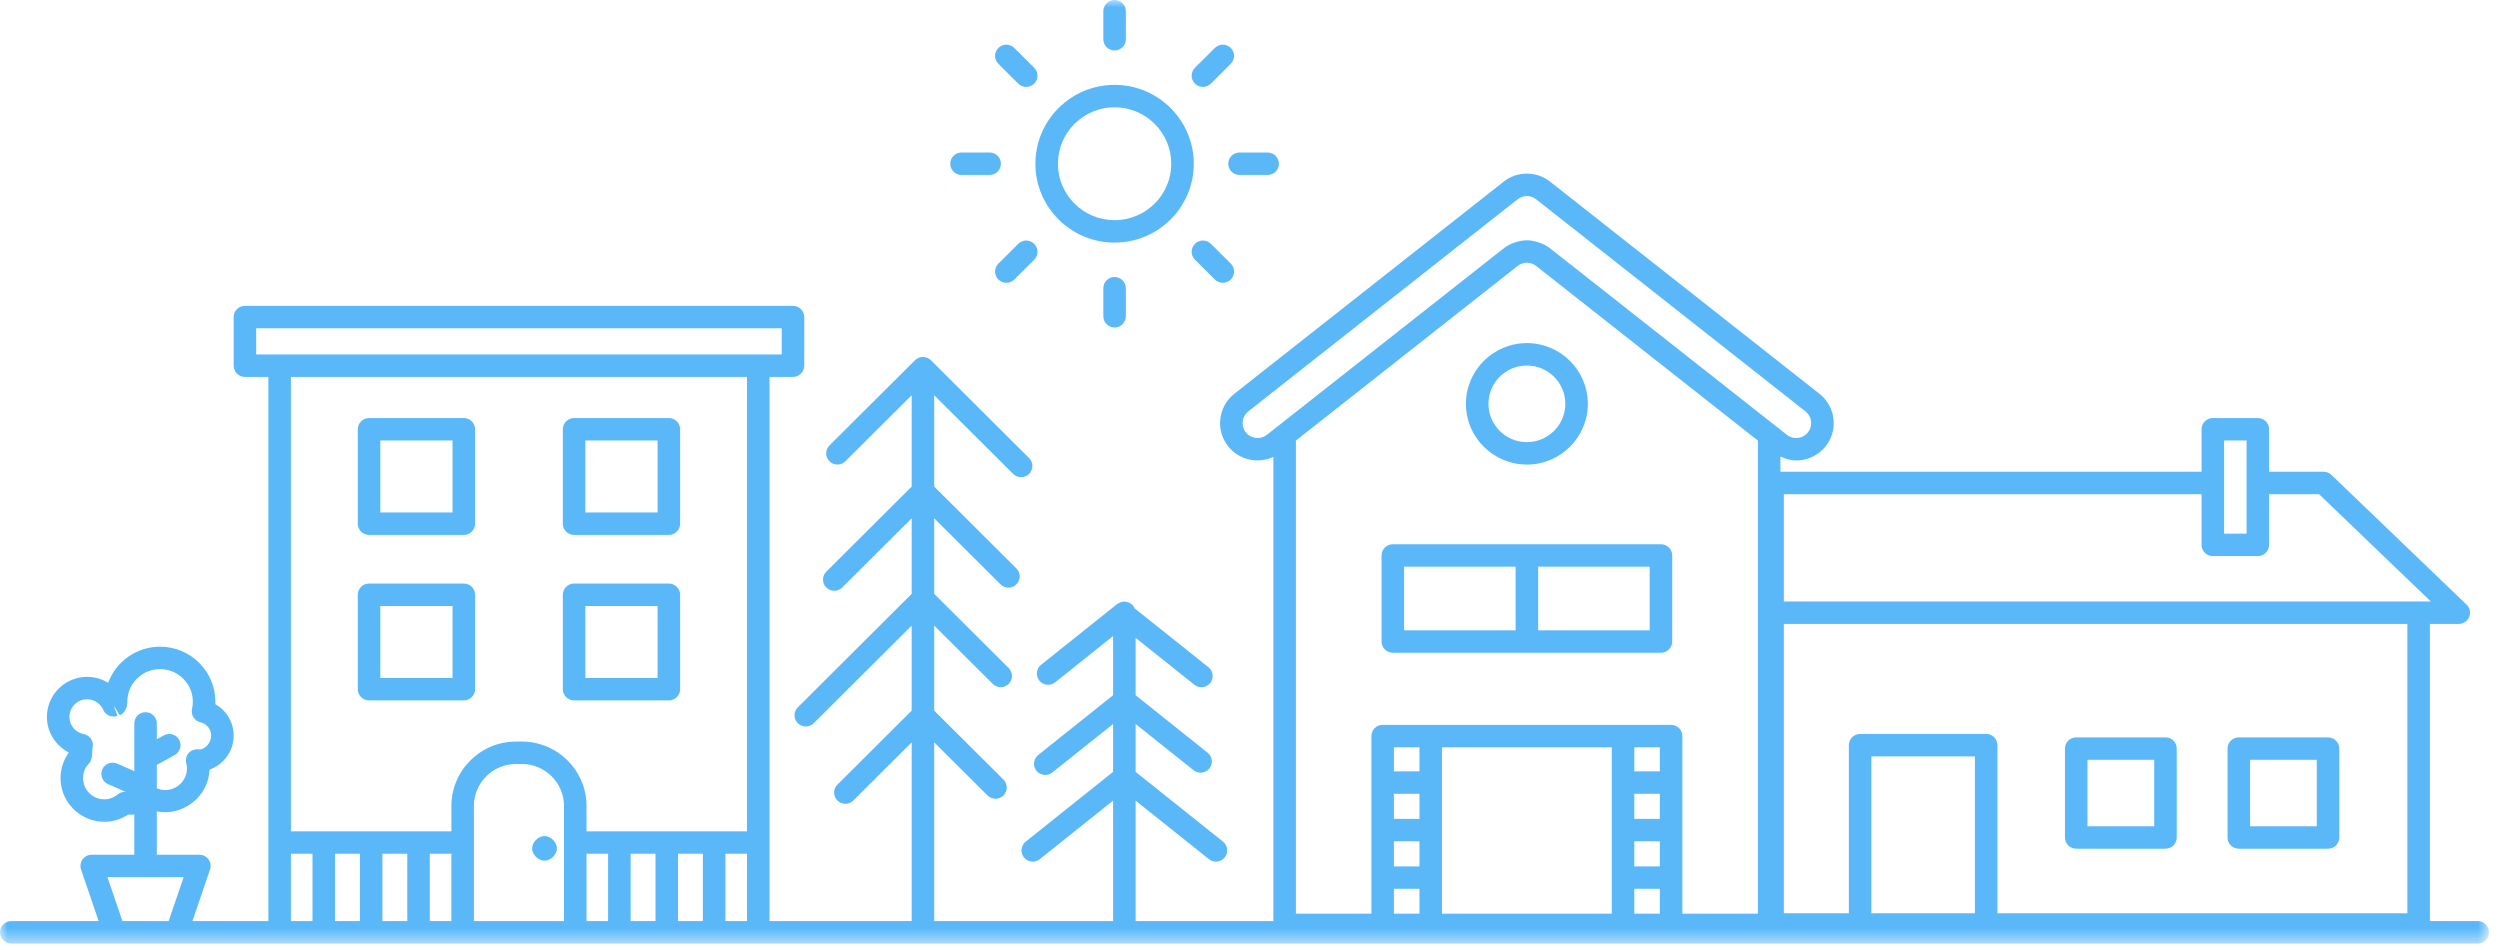 <?xml version="1.0" encoding="UTF-8" standalone="no"?>
<svg width="171px" height="65px" viewBox="0 0 171 65" version="1.1" xmlns="http://www.w3.org/2000/svg" xmlns:xlink="http://www.w3.org/1999/xlink">
    <!-- Generator: Sketch 3.8.3 (29802) - http://www.bohemiancoding.com/sketch -->
    <title>illustration-0listings</title>
    <desc>Created with Sketch.</desc>
    <defs>
        <polygon id="path-1" points="0 64.537 170.248 64.537 170.248 -0 0 -0"></polygon>
    </defs>
    <g id="Page-1" stroke="none" stroke-width="1" fill="none" fill-rule="evenodd">
        <g id="out-of-listings---some" transform="translate(-1070, -739)">
            <g id="out-of-listings" transform="translate(968, 739)">
                <g id="illustration-0listings" transform="translate(102, 0)">
                    <path d="M37.245,57.185 C36.82,57.185 36.398,57.604 36.398,58.029 C36.398,58.453 36.82,58.873 37.245,58.873 C37.671,58.873 38.093,58.453 38.093,58.029 C38.093,57.604 37.671,57.185 37.245,57.185 L37.245,57.185 Z" id="Fill-1" fill="#5AB8F9"></path>
                    <mask id="mask-2" fill="white">
                        <use xlink:href="#path-1"></use>
                    </mask>
                    <g id="Clip-4"></g>
                    <path d="M26.012,46.373 L30.954,46.373 L30.954,41.449 L26.012,41.449 L26.012,46.373 Z M25.242,47.908 L31.726,47.908 C32.151,47.908 32.496,47.564 32.496,47.141 L32.496,40.682 C32.496,40.258 32.151,39.914 31.726,39.914 L25.242,39.914 C24.817,39.914 24.471,40.258 24.471,40.682 L24.471,47.141 C24.471,47.564 24.817,47.908 25.242,47.908 L25.242,47.908 Z" id="Fill-3" fill="#5AB8F9" mask="url(#mask-2)"></path>
                    <path d="M26.012,35.054 L30.954,35.054 L30.954,30.13 L26.012,30.13 L26.012,35.054 Z M25.242,36.588 L31.726,36.588 C32.151,36.588 32.496,36.245 32.496,35.821 L32.496,29.362 C32.496,28.939 32.151,28.595 31.726,28.595 L25.242,28.595 C24.817,28.595 24.471,28.939 24.471,29.362 L24.471,35.821 C24.471,36.245 24.817,36.588 25.242,36.588 L25.242,36.588 Z" id="Fill-5" fill="#5AB8F9" mask="url(#mask-2)"></path>
                    <path d="M40.037,46.373 L44.979,46.373 L44.979,41.449 L40.037,41.449 L40.037,46.373 Z M39.267,47.908 L45.751,47.908 C46.176,47.908 46.521,47.564 46.521,47.141 L46.521,40.682 C46.521,40.258 46.176,39.914 45.751,39.914 L39.267,39.914 C38.842,39.914 38.497,40.258 38.497,40.682 L38.497,47.141 C38.497,47.564 38.842,47.908 39.267,47.908 L39.267,47.908 Z" id="Fill-6" fill="#5AB8F9" mask="url(#mask-2)"></path>
                    <path d="M40.037,35.054 L44.979,35.054 L44.979,30.13 L40.037,30.13 L40.037,35.054 Z M39.267,36.588 L45.751,36.588 C46.176,36.588 46.521,36.245 46.521,35.821 L46.521,29.362 C46.521,28.939 46.176,28.595 45.751,28.595 L39.267,28.595 C38.842,28.595 38.497,28.939 38.497,29.362 L38.497,35.821 C38.497,36.245 38.842,36.588 39.267,36.588 L39.267,36.588 Z" id="Fill-7" fill="#5AB8F9" mask="url(#mask-2)"></path>
                    <path d="M104.439,25.002 C102.989,25.002 101.809,26.178 101.809,27.622 C101.809,29.066 102.989,30.242 104.439,30.242 C105.888,30.242 107.068,29.066 107.068,27.622 C107.068,26.178 105.888,25.002 104.439,25.002 M104.439,31.777 C102.14,31.777 100.268,29.912 100.268,27.622 C100.268,25.332 102.14,23.467 104.439,23.467 C106.737,23.467 108.609,25.332 108.609,27.622 C108.609,29.912 106.737,31.777 104.439,31.777" id="Fill-8" fill="#5AB8F9" mask="url(#mask-2)"></path>
                    <path d="M105.21,43.113 L112.838,43.113 L112.838,38.762 L105.21,38.762 L105.21,43.113 Z M96.039,43.113 L103.668,43.113 L103.668,38.762 L96.039,38.762 L96.039,43.113 Z M113.609,37.227 L95.269,37.227 C94.843,37.227 94.498,37.571 94.498,37.994 L94.498,43.881 C94.498,44.304 94.843,44.648 95.269,44.648 L113.609,44.648 C114.034,44.648 114.379,44.304 114.379,43.881 L114.379,37.994 C114.379,37.571 114.034,37.227 113.609,37.227 L113.609,37.227 Z" id="Fill-9" fill="#5AB8F9" mask="url(#mask-2)"></path>
                    <path d="M142.783,56.517 L147.348,56.517 L147.348,51.971 L142.783,51.971 L142.783,56.517 Z M148.118,58.052 L142.013,58.052 C141.588,58.052 141.243,57.71 141.243,57.285 L141.243,51.204 C141.243,50.78 141.588,50.436 142.013,50.436 L148.118,50.436 C148.544,50.436 148.889,50.78 148.889,51.204 L148.889,57.285 C148.889,57.71 148.544,58.052 148.118,58.052 L148.118,58.052 Z" id="Fill-10" fill="#5AB8F9" mask="url(#mask-2)"></path>
                    <path d="M153.905,56.517 L158.468,56.517 L158.468,51.971 L153.905,51.971 L153.905,56.517 Z M159.238,58.052 L153.134,58.052 C152.708,58.052 152.364,57.71 152.364,57.285 L152.364,51.204 C152.364,50.78 152.708,50.436 153.134,50.436 L159.238,50.436 C159.663,50.436 160.008,50.78 160.008,51.204 L160.008,57.285 C160.008,57.71 159.663,58.052 159.238,58.052 L159.238,58.052 Z" id="Fill-11" fill="#5AB8F9" mask="url(#mask-2)"></path>
                    <path d="M122.015,41.141 L122.015,33.802 L150.587,33.802 L150.587,37.27 C150.587,37.693 150.932,38.037 151.357,38.037 L154.435,38.037 C154.861,38.037 155.206,37.693 155.206,37.27 L155.206,33.802 L158.624,33.802 L166.27,41.141 L165.435,41.141 L122.015,41.141 Z M164.665,62.466 L136.624,62.466 L136.624,50.968 C136.624,50.545 136.28,50.201 135.853,50.201 L127.233,50.201 C126.806,50.201 126.462,50.545 126.462,50.968 L126.462,62.466 L122.015,62.466 L122.015,42.675 L164.665,42.675 L164.665,62.466 Z M128.001,62.466 L135.083,62.466 L135.083,51.737 L128.001,51.737 L128.001,62.466 Z M152.128,33.802 L152.128,32.267 L152.128,30.129 L153.665,30.129 L153.665,32.267 L153.665,33.802 L153.665,36.502 L152.128,36.502 L152.128,33.802 Z M120.24,62.495 L115.073,62.495 L115.073,50.347 C115.073,49.923 114.73,49.579 114.303,49.579 L94.575,49.579 C94.148,49.579 93.804,49.923 93.804,50.347 L93.804,62.495 L88.639,62.495 L88.639,30.135 L103.803,18.194 C104.178,17.896 104.699,17.896 105.075,18.194 L120.24,30.137 L120.24,62.495 Z M111.786,52.758 L113.533,52.758 L113.533,51.114 L111.786,51.114 L111.786,52.758 Z M111.786,56.009 L113.533,56.009 L113.533,54.295 L111.786,54.295 L111.786,56.009 Z M111.786,59.26 L113.533,59.26 L113.533,57.544 L111.786,57.544 L111.786,59.26 Z M111.786,62.495 L113.533,62.495 L113.533,60.795 L111.786,60.795 L111.786,62.495 Z M98.631,62.495 L110.245,62.495 L110.245,51.114 L98.631,51.114 L98.631,62.495 Z M95.343,52.758 L97.09,52.758 L97.09,51.114 L95.343,51.114 L95.343,52.758 Z M95.343,56.009 L97.09,56.009 L97.09,54.295 L95.343,54.295 L95.343,56.009 Z M95.343,59.26 L97.09,59.26 L97.09,57.544 L95.343,57.544 L95.343,59.26 Z M95.343,62.495 L97.09,62.495 L97.09,60.795 L95.343,60.795 L95.343,62.495 Z M86.653,29.743 C86.206,30.092 85.561,30.016 85.213,29.575 C84.863,29.133 84.939,28.489 85.382,28.14 L103.803,13.632 C104.178,13.336 104.701,13.336 105.073,13.632 L123.495,28.14 C123.711,28.31 123.847,28.551 123.879,28.823 C123.91,29.093 123.834,29.36 123.663,29.574 C123.317,30.014 122.671,30.097 122.224,29.743 L121.781,29.393 L106.029,16.989 C105.771,16.785 105.482,16.65 105.183,16.559 C104.939,16.486 104.69,16.435 104.439,16.435 C104.188,16.435 103.938,16.486 103.695,16.559 C103.394,16.65 103.106,16.785 102.849,16.989 L87.098,29.393 L86.653,29.743 Z M49.619,63.002 L51.094,63.002 L51.094,58.397 L49.619,58.397 L49.619,63.002 Z M46.376,63.002 L48.077,63.002 L48.077,58.397 L46.376,58.397 L46.376,63.002 Z M43.135,63.002 L44.835,63.002 L44.835,58.397 L43.135,58.397 L43.135,63.002 Z M40.118,63.002 L41.594,63.002 L41.594,58.397 L40.118,58.397 L40.118,63.002 Z M32.415,63.002 L32.415,55.129 C32.415,53.547 33.708,52.258 35.298,52.258 L35.694,52.258 C37.285,52.258 38.578,53.547 38.578,55.129 L38.578,63.002 L32.415,63.002 Z M29.398,63.002 L30.873,63.002 L30.873,58.397 L29.398,58.397 L29.398,63.002 Z M26.156,63.002 L27.857,63.002 L27.857,58.397 L26.156,58.397 L26.156,63.002 Z M22.915,63.002 L24.616,63.002 L24.616,58.397 L22.915,58.397 L22.915,63.002 Z M19.899,63.002 L21.374,63.002 L21.374,58.397 L19.899,58.397 L19.899,63.002 Z M17.523,24.246 L17.523,22.455 L53.47,22.455 L53.47,24.246 L51.865,24.246 L19.128,24.246 L17.523,24.246 Z M35.694,50.723 L35.298,50.723 C32.859,50.723 30.875,52.7 30.875,55.129 L30.875,56.862 L19.899,56.862 L19.899,25.781 L51.094,25.781 L51.094,56.862 L40.118,56.862 L40.118,55.129 C40.118,52.7 38.134,50.723 35.694,50.723 L35.694,50.723 Z M11.536,63.002 L8.375,63.002 L7.349,59.998 L12.562,59.998 L11.536,63.002 Z M8.015,52.233 C7.624,52.06 7.171,52.236 6.998,52.623 C6.827,53.011 7.003,53.464 7.392,53.636 L8.599,54.167 C8.405,54.15 8.21,54.207 8.061,54.331 C7.872,54.488 7.557,54.674 7.137,54.674 C6.334,54.674 5.681,54.024 5.681,53.223 C5.681,52.843 5.83,52.483 6.1,52.209 C6.252,52.054 6.316,51.704 6.303,51.486 C6.303,51.348 6.326,51.216 6.346,51.085 C6.41,50.675 6.137,50.292 5.73,50.213 C5.162,50.106 4.749,49.61 4.749,49.036 C4.749,48.371 5.291,47.831 5.958,47.831 C6.436,47.831 6.87,48.115 7.063,48.554 C7.226,48.925 7.656,49.105 8.038,48.964 L7.771,48.244 L8.186,48.919 C8.523,48.813 8.727,48.353 8.707,48.003 C8.707,46.771 9.712,45.768 10.95,45.768 C12.187,45.768 13.191,46.771 13.191,48.003 C13.191,48.155 13.173,48.316 13.134,48.49 C13.042,48.902 13.3,49.311 13.713,49.406 C14.143,49.504 14.442,49.877 14.442,50.315 C14.442,50.829 14.021,51.249 13.652,51.265 C13.365,51.205 13.052,51.314 12.875,51.542 C12.729,51.728 12.678,51.974 12.737,52.202 C12.772,52.342 12.789,52.457 12.789,52.562 C12.789,53.556 11.774,54.33 10.76,53.935 C10.749,53.931 10.737,53.932 10.726,53.929 L10.726,52.304 C10.748,52.295 10.771,52.298 10.792,52.287 L11.956,51.639 C12.325,51.432 12.459,50.964 12.251,50.594 C12.043,50.224 11.577,50.094 11.202,50.299 L10.726,50.565 L10.726,49.481 C10.726,49.056 10.381,48.714 9.956,48.714 C9.529,48.714 9.186,49.056 9.186,49.481 L9.186,52.747 L8.015,52.233 Z M169.479,63.002 L166.205,63.002 L166.205,42.675 L168.179,42.675 C168.493,42.675 168.776,42.485 168.893,42.195 C169.011,41.905 168.94,41.572 168.712,41.355 L159.468,32.481 C159.327,32.344 159.134,32.267 158.935,32.267 L155.206,32.267 L155.206,29.362 C155.206,28.938 154.861,28.594 154.435,28.594 L151.357,28.594 C150.932,28.594 150.587,28.938 150.587,29.362 L150.587,32.267 L121.781,32.267 L121.781,31.225 C122.126,31.386 122.486,31.497 122.856,31.497 C123.615,31.497 124.366,31.164 124.873,30.527 C125.298,29.99 125.489,29.322 125.409,28.644 C125.329,27.967 124.99,27.359 124.45,26.935 L106.029,12.427 C105.094,11.691 103.784,11.691 102.849,12.427 L84.426,26.935 C83.318,27.809 83.128,29.42 84.004,30.525 L84.004,30.527 C84.757,31.472 86.046,31.741 87.098,31.253 L87.098,63.002 L77.677,63.002 L77.677,54.764 L82.691,58.767 C82.831,58.881 83.002,58.936 83.172,58.936 C83.398,58.936 83.62,58.836 83.774,58.647 C84.039,58.317 83.985,57.834 83.654,57.568 L77.677,52.796 L77.677,49.521 L81.64,52.684 C81.782,52.798 81.952,52.853 82.121,52.853 C82.347,52.853 82.571,52.753 82.723,52.565 C82.988,52.235 82.936,51.751 82.603,51.486 L77.677,47.553 L77.677,43.63 L81.696,46.838 C81.838,46.95 82.007,47.005 82.178,47.005 C82.403,47.005 82.626,46.907 82.779,46.718 C83.044,46.387 82.991,45.905 82.659,45.639 L77.616,41.615 C77.601,41.578 77.573,41.55 77.553,41.517 C77.536,41.487 77.529,41.455 77.507,41.428 C77.498,41.417 77.485,41.412 77.475,41.401 C77.438,41.359 77.392,41.328 77.345,41.294 C77.31,41.269 77.279,41.242 77.241,41.225 C77.193,41.2 77.14,41.19 77.086,41.177 C77.042,41.165 76.999,41.153 76.952,41.15 C76.936,41.148 76.922,41.141 76.906,41.141 C76.868,41.141 76.834,41.157 76.797,41.162 C76.749,41.17 76.701,41.174 76.655,41.191 C76.603,41.21 76.558,41.236 76.512,41.263 C76.484,41.28 76.452,41.288 76.424,41.308 L71.209,45.472 C70.877,45.738 70.824,46.221 71.088,46.551 C71.242,46.74 71.465,46.84 71.69,46.84 C71.859,46.84 72.03,46.784 72.172,46.672 L76.136,43.507 L76.136,47.553 L71.015,51.641 C70.682,51.906 70.63,52.388 70.894,52.72 C71.048,52.909 71.271,53.007 71.496,53.007 C71.665,53.007 71.836,52.951 71.978,52.839 L76.136,49.521 L76.136,52.796 L70.159,57.568 C69.826,57.834 69.774,58.317 70.039,58.647 C70.191,58.836 70.414,58.936 70.639,58.936 C70.81,58.936 70.98,58.881 71.122,58.767 L76.136,54.764 L76.136,63.002 L63.899,63.002 L63.899,50.777 L67.547,54.411 C67.697,54.56 67.894,54.635 68.091,54.635 C68.288,54.635 68.486,54.56 68.637,54.411 C68.937,54.11 68.937,53.625 68.637,53.324 L63.899,48.606 L63.899,42.791 L67.906,46.781 C68.057,46.93 68.255,47.005 68.45,47.005 C68.647,47.005 68.845,46.93 68.996,46.781 C69.296,46.48 69.296,45.995 68.996,45.696 L63.899,40.62 L63.899,35.452 L68.435,39.969 C68.584,40.12 68.781,40.195 68.979,40.195 C69.176,40.195 69.373,40.12 69.524,39.969 C69.824,39.67 69.824,39.185 69.524,38.884 L63.899,33.282 L63.899,27.035 L69.301,32.415 C69.452,32.565 69.649,32.64 69.846,32.64 C70.043,32.64 70.24,32.565 70.39,32.415 C70.692,32.115 70.692,31.63 70.39,31.33 L63.675,24.641 C63.604,24.568 63.519,24.512 63.423,24.473 C63.235,24.395 63.024,24.395 62.835,24.473 C62.741,24.512 62.656,24.568 62.584,24.641 L56.736,30.467 C56.436,30.766 56.436,31.253 56.736,31.552 C56.887,31.703 57.084,31.776 57.28,31.776 C57.477,31.776 57.674,31.703 57.825,31.552 L62.359,27.035 L62.359,33.282 L56.519,39.101 C56.218,39.4 56.218,39.887 56.519,40.186 C56.67,40.336 56.867,40.41 57.064,40.41 C57.261,40.41 57.458,40.336 57.608,40.186 L62.359,35.452 L62.359,40.62 L54.57,48.382 C54.268,48.681 54.268,49.166 54.57,49.467 C54.719,49.616 54.917,49.691 55.114,49.691 C55.311,49.691 55.508,49.616 55.659,49.467 L62.359,42.791 L62.359,48.606 L57.278,53.67 C56.976,53.969 56.976,54.456 57.278,54.755 C57.428,54.905 57.625,54.981 57.822,54.981 C58.019,54.981 58.216,54.905 58.367,54.755 L62.359,50.777 L62.359,63.002 L52.635,63.002 L52.635,25.781 L54.24,25.781 C54.665,25.781 55.011,25.439 55.011,25.014 L55.011,21.687 C55.011,21.264 54.665,20.92 54.24,20.92 L16.753,20.92 C16.328,20.92 15.982,21.264 15.982,21.687 L15.982,25.014 C15.982,25.439 16.328,25.781 16.753,25.781 L18.358,25.781 L18.358,63.002 L13.163,63.002 L14.366,59.478 C14.447,59.245 14.408,58.985 14.265,58.784 C14.118,58.583 13.886,58.463 13.638,58.463 L10.726,58.463 L10.726,55.501 C12.526,55.859 14.28,54.457 14.328,52.645 C15.291,52.304 15.982,51.389 15.982,50.315 C15.982,49.403 15.491,48.595 14.728,48.167 C14.73,48.112 14.732,48.058 14.732,48.003 C14.732,45.923 13.035,44.233 10.95,44.233 C9.321,44.233 7.929,45.263 7.397,46.703 C6.972,46.442 6.476,46.296 5.958,46.296 C4.442,46.296 3.208,47.526 3.208,49.036 C3.208,50.083 3.811,51.016 4.712,51.472 C4.341,51.98 4.14,52.588 4.14,53.223 C4.14,54.869 5.485,56.209 7.137,56.209 C7.716,56.209 8.271,56.043 8.759,55.723 C8.899,55.737 9.042,55.714 9.186,55.71 L9.186,58.463 L6.274,58.463 C6.024,58.463 5.792,58.583 5.647,58.784 C5.502,58.985 5.464,59.245 5.544,59.478 L6.748,63.002 L0.77,63.002 C0.344,63.002 -0.001,63.346 -0.001,63.769 C-0.001,64.195 0.344,64.537 0.77,64.537 L7.824,64.537 L12.088,64.537 L19.128,64.537 L31.645,64.537 L39.348,64.537 L51.865,64.537 L169.479,64.537 C169.904,64.537 170.249,64.195 170.249,63.769 C170.249,63.346 169.904,63.002 169.479,63.002 L169.479,63.002 Z" id="Fill-12" fill="#5AB8F9" mask="url(#mask-2)"></path>
                    <path d="M76.238,7.339 C74.101,7.339 72.362,9.072 72.362,11.201 C72.362,13.328 74.101,15.059 76.238,15.059 C78.375,15.059 80.114,13.328 80.114,11.201 C80.114,9.072 78.375,7.339 76.238,7.339 M76.238,16.594 C73.252,16.594 70.821,14.174 70.821,11.201 C70.821,8.224 73.252,5.804 76.238,5.804 C79.224,5.804 81.655,8.224 81.655,11.201 C81.655,14.174 79.224,16.594 76.238,16.594" id="Fill-13" fill="#5AB8F9" mask="url(#mask-2)"></path>
                    <path d="M76.238,22.4 C75.813,22.4 75.468,22.056 75.468,21.632 L75.468,19.714 C75.468,19.29 75.813,18.946 76.238,18.946 C76.663,18.946 77.008,19.29 77.008,19.714 L77.008,21.632 C77.008,22.056 76.663,22.4 76.238,22.4" id="Fill-14" fill="#5AB8F9" mask="url(#mask-2)"></path>
                    <path d="M83.641,19.344 C83.444,19.344 83.247,19.268 83.096,19.119 L81.736,17.763 C81.434,17.462 81.434,16.977 81.736,16.677 C82.036,16.377 82.523,16.377 82.825,16.677 L84.187,18.033 C84.487,18.334 84.487,18.819 84.187,19.119 C84.036,19.268 83.839,19.344 83.641,19.344" id="Fill-15" fill="#5AB8F9" mask="url(#mask-2)"></path>
                    <path d="M86.709,11.967 L84.783,11.967 C84.358,11.967 84.013,11.624 84.013,11.2 C84.013,10.776 84.358,10.432 84.783,10.432 L86.709,10.432 C87.134,10.432 87.479,10.776 87.479,11.2 C87.479,11.624 87.134,11.967 86.709,11.967" id="Fill-16" fill="#5AB8F9" mask="url(#mask-2)"></path>
                    <path d="M82.28,5.946 C82.083,5.946 81.885,5.871 81.734,5.722 C81.434,5.421 81.434,4.936 81.734,4.635 L83.096,3.28 C83.398,2.979 83.885,2.979 84.185,3.28 C84.487,3.579 84.487,4.064 84.185,4.365 L82.825,5.722 C82.674,5.871 82.477,5.946 82.28,5.946" id="Fill-17" fill="#5AB8F9" mask="url(#mask-2)"></path>
                    <path d="M76.238,3.453 C75.813,3.453 75.468,3.11 75.468,2.686 L75.468,0.767 C75.468,0.344 75.813,0 76.238,0 C76.663,0 77.008,0.344 77.008,0.767 L77.008,2.686 C77.008,3.11 76.663,3.453 76.238,3.453" id="Fill-18" fill="#5AB8F9" mask="url(#mask-2)"></path>
                    <path d="M70.195,5.946 C69.997,5.946 69.8,5.871 69.649,5.722 L68.289,4.365 C67.987,4.064 67.987,3.579 68.289,3.28 C68.589,2.979 69.076,2.979 69.378,3.28 L70.74,4.635 C71.04,4.936 71.04,5.421 70.74,5.722 C70.589,5.871 70.392,5.946 70.195,5.946" id="Fill-19" fill="#5AB8F9" mask="url(#mask-2)"></path>
                    <path d="M67.693,11.967 L65.767,11.967 C65.342,11.967 64.997,11.624 64.997,11.2 C64.997,10.776 65.342,10.432 65.767,10.432 L67.693,10.432 C68.118,10.432 68.463,10.776 68.463,11.2 C68.463,11.624 68.118,11.967 67.693,11.967" id="Fill-20" fill="#5AB8F9" mask="url(#mask-2)"></path>
                    <path d="M68.833,19.344 C68.636,19.344 68.439,19.268 68.288,19.119 C67.987,18.819 67.987,18.334 68.288,18.033 L69.65,16.677 C69.952,16.377 70.438,16.377 70.739,16.677 C71.041,16.977 71.041,17.462 70.739,17.763 L69.379,19.119 C69.228,19.268 69.03,19.344 68.833,19.344" id="Fill-21" fill="#5AB8F9" mask="url(#mask-2)"></path>
                </g>
            </g>
        </g>
    </g>
</svg>